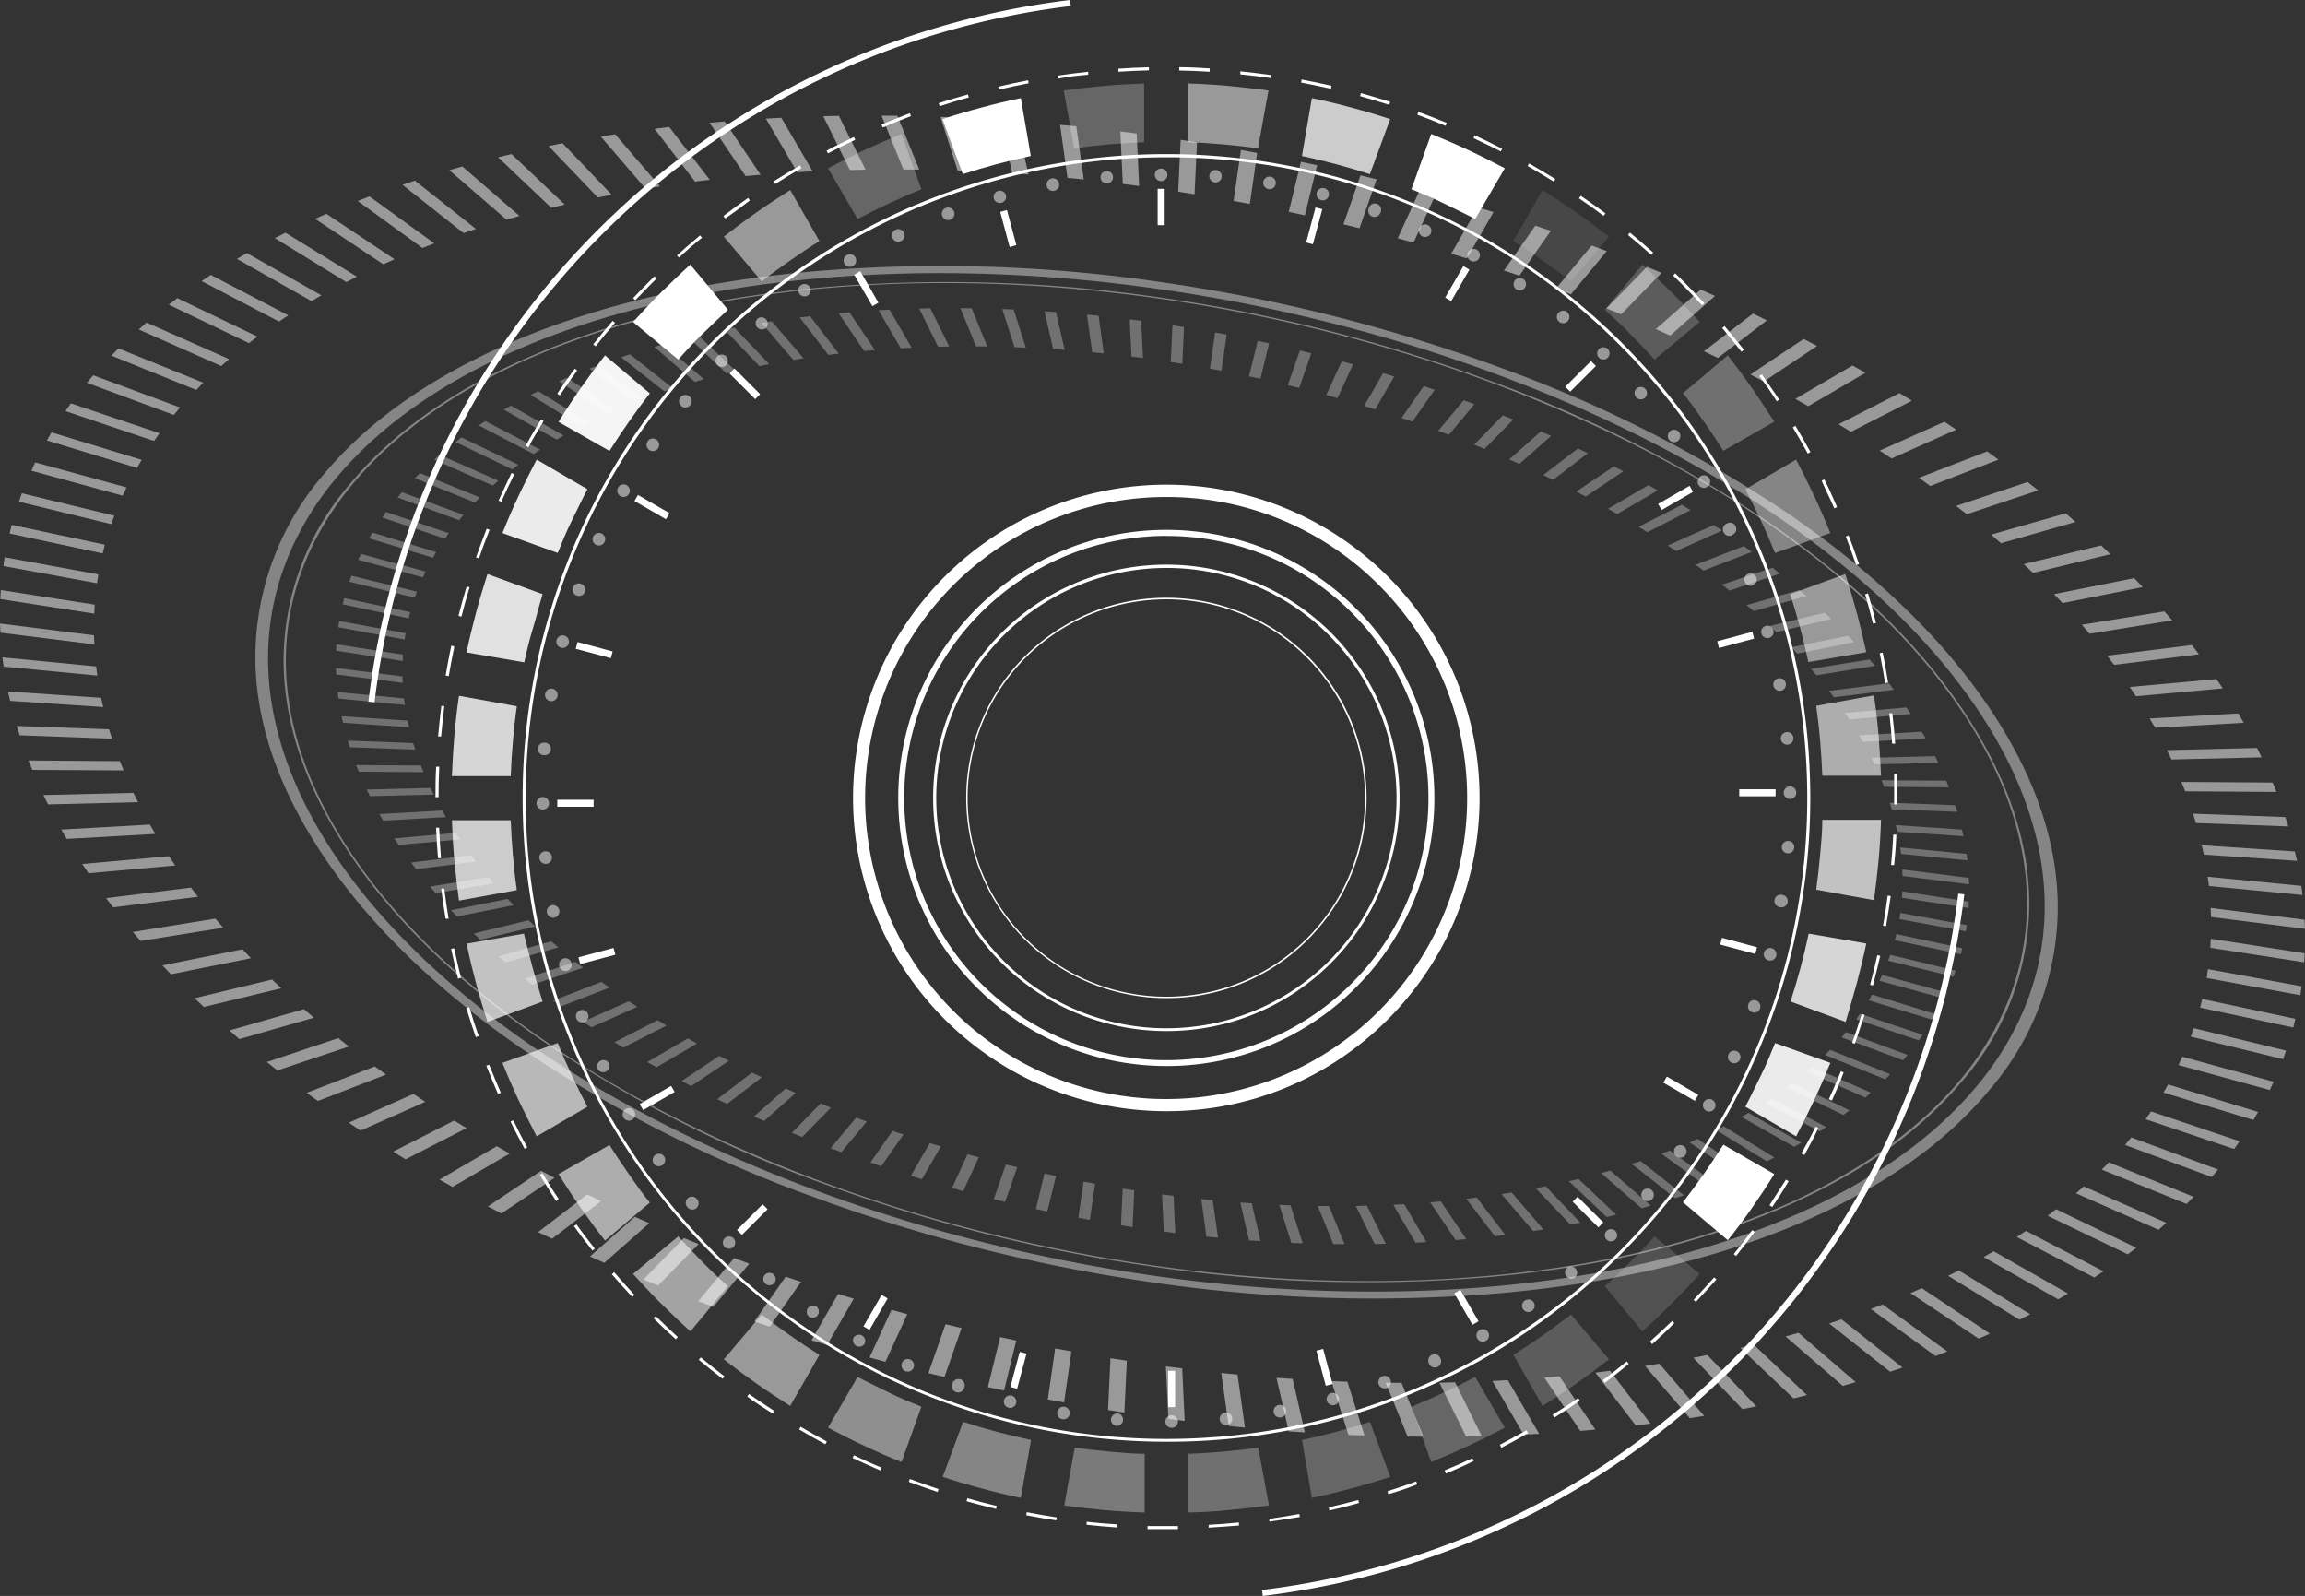 <svg xmlns="http://www.w3.org/2000/svg" viewBox="0 0 263.8 182.65"><rect x="0" y="0" width="263.8" height="182.65" fill="#333333" stroke="none"/><defs><style>.cls-1{isolation:isolate;}.cls-2,.cls-22{fill:#fff;}.cls-3{opacity:0.95;}.cls-4{opacity:0.9;}.cls-5{opacity:0.85;}.cls-22,.cls-6{opacity:0.8;}.cls-7{opacity:0.75;}.cls-8{opacity:0.7;}.cls-9{opacity:0.65;}.cls-10{opacity:0.6;}.cls-11{opacity:0.55;}.cls-12{opacity:0.5;}.cls-13{opacity:0.45;}.cls-14{opacity:0.4;}.cls-15{opacity:0.35;}.cls-16{opacity:0.3;}.cls-17{opacity:0.25;}.cls-18{opacity:0.2;}.cls-19{opacity:0.15;}.cls-20{opacity:0.1;}.cls-21{mix-blend-mode:screen;}</style></defs><title>资源 1</title><g class="cls-1"><g id="图层_2" data-name="图层 2"><g id="图层_1-2" data-name="图层 1"><path class="cls-2" d="M133.49,175q-1.08,0-2.16,0v-.35c1.16,0,2.32,0,3.48,0V175Zm4.83-.14,0-.35c1.15-.06,2.32-.15,3.47-.27l0,.35C140.65,174.67,139.47,174.77,138.32,174.83Zm-10.48-.05c-1.16-.08-2.33-.18-3.48-.31l0-.34c1.16.12,2.32.23,3.47.3Zm17.43-.64,0-.34c1.13-.17,2.29-.35,3.43-.56l.06.34C147.58,173.79,146.42,174,145.27,174.14ZM120.89,174c-1.15-.17-2.31-.37-3.44-.59l.06-.35c1.13.22,2.29.42,3.43.6Zm31.26-1.15-.08-.34c1.12-.25,2.26-.54,3.38-.84l.09.34C154.42,172.33,153.28,172.62,152.15,172.87ZM114,172.69c-1.13-.27-2.26-.57-3.38-.88l.09-.34c1.12.32,2.25.61,3.37.88ZM158.89,171l-.1-.33c1.1-.35,2.21-.73,3.29-1.13l.12.33C161.11,170.31,160,170.69,158.89,171Zm-51.58-.25c-1.11-.37-2.21-.76-3.3-1.16l.12-.33c1.08.41,2.19.79,3.28,1.16Zm58.15-2.15-.13-.32c1.07-.44,2.14-.91,3.19-1.4l.14.32C167.62,167.73,166.54,168.2,165.46,168.64Zm-64.7-.31c-1.06-.45-2.13-.94-3.18-1.43l.15-.32c1,.5,2.11,1,3.17,1.43Zm71.05-2.63-.16-.31c1-.53,2-1.08,3.06-1.66l.17.31C173.87,164.61,172.84,165.17,171.81,165.7Zm-77.36-.37c-1-.54-2-1.11-3-1.7l.18-.3c1,.59,2,1.15,3,1.69Zm83.43-3.09-.18-.29c1-.62,2-1.26,2.91-1.92l.19.29C179.85,161,178.87,161.62,177.88,162.24Zm-89.46-.43c-1-.62-2-1.28-2.9-1.94l.2-.29c1,.67,1.92,1.32,2.89,1.94Zm95.22-3.53-.2-.28c.92-.69,1.84-1.41,2.74-2.15l.22.27C185.5,156.86,184.57,157.58,183.64,158.28ZM82.7,157.8c-.92-.7-1.83-1.44-2.73-2.18l.23-.27c.89.74,1.8,1.47,2.71,2.17Zm106.36-4-.23-.26c.86-.77,1.72-1.57,2.55-2.37l.24.25C190.79,152.28,189.92,153.08,189.06,153.85Zm-111.72-.53c-.86-.77-1.71-1.58-2.54-2.4l.24-.25c.83.82,1.68,1.62,2.53,2.4ZM194.08,149l-.25-.24c.79-.83,1.58-1.7,2.35-2.57l.26.23C195.67,147.28,194.88,148.15,194.08,149Zm-121.72-.57c-.79-.85-1.58-1.72-2.34-2.6l.27-.23c.75.88,1.53,1.75,2.32,2.59Zm126.33-4.68-.27-.22c.72-.9,1.44-1.83,2.12-2.75l.28.2C200.13,141.9,199.42,142.83,198.69,143.74ZM67.8,143.12c-.72-.91-1.43-1.85-2.11-2.79l.28-.2c.68.94,1.39,1.87,2.1,2.77Zm135-5-.29-.19c.65-1,1.28-2,1.89-2.93l.3.19C204.13,136.17,203.49,137.16,202.84,138.12Zm-139.15-.66c-.64-1-1.27-2-1.87-3l.3-.18c.6,1,1.22,2,1.86,2.94Zm142.82-5.28-.31-.17c.57-1,1.12-2,1.64-3.08l.31.16C207.63,130.13,207.07,131.16,206.51,132.18Zm-146.43-.71c-.56-1-1.1-2.06-1.61-3.1l.31-.16c.51,1,1,2.08,1.61,3.09Zm149.58-5.53-.32-.14c.48-1,.94-2.13,1.38-3.2l.32.13C210.6,123.81,210.14,124.89,209.66,125.94ZM57,125.2c-.46-1.06-.92-2.14-1.34-3.23l.32-.12c.43,1.07.88,2.15,1.34,3.21Zm155.3-5.74-.33-.11c.39-1.09.76-2.2,1.1-3.3l.33.1C213,117.25,212.67,118.37,212.28,119.46Zm-157.85-.77c-.38-1.09-.74-2.21-1.08-3.33l.34-.1c.33,1.11.69,2.23,1.07,3.32Zm159.92-5.9-.34-.09c.3-1.11.57-2.25.82-3.38l.34.07C214.92,110.53,214.64,111.67,214.35,112.79ZM52.42,112c-.28-1.13-.55-2.28-.79-3.41l.35-.07c.23,1.13.5,2.27.78,3.39Zm163.43-6-.34-.06c.2-1.13.38-2.29.53-3.44l.35.05C216.23,103.66,216.05,104.83,215.85,106ZM51,105.15c-.19-1.14-.36-2.3-.51-3.46l.35,0c.14,1.15.31,2.31.5,3.45ZM216.78,99l-.35,0c.11-1.15.19-2.32.25-3.48l.35,0C217,96.71,216.89,97.88,216.78,99ZM50.13,98.22c-.1-1.16-.17-2.33-.22-3.49l.35,0c.05,1.16.12,2.33.21,3.48Zm167-6.16h-.35c0-.24,0-.48,0-.72,0-.92,0-1.85,0-2.76h.35c0,.91,0,1.84,0,2.77C217.14,91.57,217.13,91.81,217.13,92.06ZM50.19,91.23h-.35c0-1.15,0-2.33.08-3.49h.35C50.22,88.91,50.19,90.08,50.19,91.23ZM216.55,85.1c-.08-1.16-.19-2.32-.33-3.47l.35,0c.13,1.15.25,2.32.33,3.48ZM50.49,84.28l-.35,0c.1-1.15.22-2.32.37-3.48l.34,0C50.71,82,50.59,83.13,50.49,84.28Zm165.26-6.1c-.18-1.14-.39-2.29-.62-3.42l.34-.07c.23,1.13.44,2.29.62,3.44ZM51.36,77.37,51,77.32c.19-1.15.41-2.3.65-3.44L52,74C51.77,75.09,51.55,76.24,51.36,77.37Zm163-6c-.28-1.12-.58-2.26-.9-3.36l.33-.1c.33,1.11.63,2.25.91,3.38ZM52.81,70.57l-.34-.09c.29-1.13.6-2.26.94-3.37l.33.1C53.41,68.32,53.09,69.44,52.81,70.57Zm159.62-5.9c-.37-1.09-.77-2.19-1.18-3.27l.32-.13c.42,1.09.82,2.19,1.19,3.29ZM54.81,63.9l-.33-.11c.39-1.1.8-2.2,1.22-3.28l.33.13C55.6,61.72,55.19,62.81,54.81,63.9Zm155.12-5.72c-.46-1.07-1-2.13-1.45-3.17l.31-.15c.51,1,1,2.11,1.46,3.18ZM57.37,57.43l-.31-.14c.47-1.06,1-2.13,1.48-3.16l.32.15C58.34,55.32,57.84,56.37,57.37,57.43ZM206.9,51.91c-.55-1-1.13-2-1.72-3l.3-.18c.59,1,1.17,2,1.72,3ZM60.47,51.2,60.16,51c.56-1,1.15-2,1.75-3l.3.18C61.61,49.18,61,50.19,60.47,51.2Zm142.87-5.28c-.62-1-1.28-1.93-2-2.88l.29-.2c.67.95,1.33,1.92,2,2.89ZM64.07,45.25l-.29-.19c.64-1,1.32-1.93,2-2.87l.28.21C65.38,43.33,64.71,44.29,64.07,45.25Zm135.23-5c-.71-.91-1.45-1.82-2.2-2.71l.27-.22c.75.88,1.49,1.8,2.21,2.71ZM68.17,39.63l-.28-.22c.72-.91,1.47-1.81,2.23-2.69l.26.23C69.63,37.82,68.88,38.72,68.17,39.63ZM194.8,34.94c-.78-.85-1.59-1.7-2.41-2.52l-.91-.89.24-.25.92.9c.82.82,1.63,1.67,2.42,2.52ZM72.71,34.36l-.25-.24c.61-.65,1.24-1.3,1.88-1.94l.56-.56.25.25-.56.55C74,33.06,73.32,33.71,72.71,34.36Zm5-4.87-.23-.26c.86-.78,1.75-1.55,2.64-2.29l.22.27C79.42,27.94,78.54,28.71,77.68,29.49Zm111.25-.33c-.86-.78-1.75-1.54-2.64-2.27l.22-.27c.89.74,1.79,1.5,2.66,2.28ZM83,25l-.21-.28c.93-.71,1.88-1.4,2.83-2.07l.2.29C84.9,23.64,84,24.33,83,25Zm100.53-.3c-.93-.7-1.88-1.38-2.82-2l.19-.29c1,.66,1.91,1.34,2.84,2ZM88.74,21.05l-.19-.3c1-.62,2-1.24,3-1.82l.18.31C90.72,19.81,89.72,20.42,88.74,21.05Zm89.09-.26c-1-.62-2-1.22-3-1.79l.17-.3c1,.57,2,1.18,3,1.79ZM94.76,17.55l-.16-.31c1-.54,2.09-1.06,3.13-1.56l.15.32C96.84,16.49,95.79,17,94.76,17.55Zm77-.22c-1-.53-2.08-1-3.13-1.53l.15-.32c1.05.49,2.1,1,3.14,1.54Zm-70.74-2.75-.14-.33c1.07-.45,2.17-.88,3.25-1.29l.13.33C103.21,13.69,102.12,14.13,101.06,14.58Zm64.43-.18c-1.07-.45-2.16-.87-3.24-1.27l.12-.33c1.08.4,2.18.83,3.25,1.27Zm-57.91-2.26-.11-.33c1.11-.36,2.24-.7,3.35-1l.09.34C109.8,11.44,108.68,11.78,107.58,12.14ZM159,12c-1.1-.35-2.23-.69-3.34-1l.09-.34c1.12.31,2.25.64,3.35,1Zm-44.68-1.74-.08-.34c1.13-.27,2.28-.51,3.42-.73l.07.34C116.55,9.75,115.41,10,114.28,10.26Zm38-.1c-1.13-.26-2.28-.5-3.41-.71l.06-.35c1.14.22,2.29.45,3.42.72ZM121.12,9l-.05-.35c1.15-.17,2.32-.32,3.47-.44l0,.34C123.43,8.63,122.27,8.77,121.12,9Zm24.28-.07c-1.14-.17-2.3-.31-3.45-.42l0-.35c1.16.12,2.32.26,3.47.42ZM128,8.21l0-.35c1.16-.08,2.33-.13,3.49-.16v.35C130.37,8.08,129.19,8.13,128,8.21Zm10.44,0c-1.15-.07-2.32-.12-3.48-.14V7.69c1.16,0,2.34.07,3.49.14Z"/><path class="cls-2" d="M133.49,165A73.69,73.69,0,0,1,81.38,39.22,73.69,73.69,0,1,1,185.6,143.43,73.21,73.21,0,0,1,133.49,165Zm0-147a73.35,73.35,0,0,0-51.86,125.2A73.34,73.34,0,1,0,185.35,39.47,72.83,72.83,0,0,0,133.49,18Z"/><path class="cls-2" d="M75.64,33.48c-1.1,1.1-2.16,2.23-3.19,3.37l5.17,4.3c.89-1,1.82-2,2.77-2.92s1.93-1.88,2.92-2.78L79,30.28C77.87,31.31,76.75,32.38,75.64,33.48Z"/><g class="cls-3"><path class="cls-2" d="M66.48,44.4q-1.35,1.92-2.56,3.88l5.83,3.33c.71-1.13,1.46-2.25,2.23-3.35s1.57-2.19,2.39-3.24l-5.13-4.35C68.29,41.88,67.37,43.13,66.48,44.4Z"/></g><g class="cls-4"><path class="cls-2" d="M59.35,56.75c-.66,1.41-1.28,2.84-1.85,4.26l6.33,2.27c.5-1.23,1-2.47,1.61-3.69s1.16-2.42,1.79-3.6L61.42,52.6Q60.34,54.64,59.35,56.75Z"/></g><g class="cls-5"><path class="cls-2" d="M54.47,70.15c-.4,1.51-.76,3-1.08,4.52L60,75.8c.28-1.3.6-2.61,1-3.91S61.69,69.3,62.1,68L55.79,65.7C55.32,67.16,54.87,68.65,54.47,70.15Z"/></g><g class="cls-6"><path class="cls-2" d="M52,84.19c-.13,1.56-.22,3.1-.28,4.64l6.73,0c.05-1.33.13-2.67.25-4s.26-2.68.45-4l-6.62-1.2C52.31,81.1,52.13,82.64,52,84.19Z"/></g><g class="cls-7"><path class="cls-2" d="M52,98.45c.14,1.56.32,3.09.53,4.62l6.62-1.2c-.19-1.32-.34-2.66-.45-4s-.2-2.69-.25-4l-6.73,0C51.77,95.36,51.86,96.9,52,98.45Z"/></g><g class="cls-8"><path class="cls-2" d="M54.47,112.5c.4,1.5.85,3,1.32,4.45l6.31-2.33c-.41-1.27-.79-2.56-1.14-3.86s-.67-2.61-1-3.91L53.39,108C53.71,109.49,54.07,111,54.47,112.5Z"/></g><g class="cls-9"><path class="cls-2" d="M59.35,125.9q1,2.11,2.07,4.15l5.81-3.39c-.63-1.18-1.22-2.38-1.79-3.6s-1.11-2.46-1.61-3.69l-6.33,2.27C58.07,123.06,58.69,124.49,59.35,125.9Z"/></g><g class="cls-10"><path class="cls-2" d="M66.48,138.25c.89,1.27,1.81,2.52,2.76,3.73l5.13-4.35c-.82-1-1.62-2.13-2.39-3.24s-1.52-2.22-2.23-3.35l-5.83,3.33Q65.14,136.34,66.48,138.25Z"/></g><g class="cls-11"><path class="cls-2" d="M75.64,149.17c1.11,1.1,2.23,2.17,3.38,3.2l4.29-5.17c-1-.9-2-1.82-2.92-2.78s-1.88-1.93-2.77-2.92l-5.17,4.3C73.48,146.94,74.54,148.07,75.64,149.17Z"/></g><g class="cls-12"><path class="cls-2" d="M86.57,158.34c1.27.89,2.57,1.74,3.87,2.56l3.34-5.84c-1.14-.71-2.25-1.45-3.36-2.23s-2.19-1.57-3.24-2.39l-4.34,5.13Q84.66,157,86.57,158.34Z"/></g><g class="cls-13"><path class="cls-2" d="M98.92,165.47q2.11,1,4.26,1.85l2.27-6.33c-1.24-.5-2.47-1-3.69-1.61s-2.43-1.17-3.61-1.79l-3.39,5.8C96.12,164.11,97.5,164.81,98.92,165.47Z"/></g><g class="cls-14"><path class="cls-2" d="M112.32,170.34c1.5.41,3,.77,4.51,1.08L118,164.8c-1.31-.28-2.61-.59-3.92-.94s-2.59-.73-3.86-1.14l-2.33,6.3C109.33,169.5,110.81,169.94,112.32,170.34Z"/></g><g class="cls-15"><path class="cls-2" d="M126.36,172.82c1.55.14,3.1.23,4.64.28l0-6.72c-1.33,0-2.67-.13-4-.25s-2.67-.27-4-.45l-1.2,6.61C123.27,172.51,124.81,172.68,126.36,172.82Z"/></g><g class="cls-16"><path class="cls-2" d="M140.62,172.82c1.55-.14,3.09-.31,4.61-.53L144,165.68c-1.33.18-2.66.33-4,.45s-2.68.2-4,.25l0,6.72C137.52,173.05,139.07,173,140.62,172.82Z"/></g><g class="cls-17"><path class="cls-2" d="M154.66,170.34c1.51-.4,3-.84,4.45-1.32l-2.32-6.3q-1.9.61-3.87,1.14c-1.3.35-2.61.66-3.91.94l1.13,6.62C151.65,171.11,153.16,170.75,154.66,170.34Z"/></g><g class="cls-17"><path class="cls-2" d="M168.06,165.47c1.41-.66,2.8-1.36,4.16-2.08l-3.39-5.8c-1.18.62-2.38,1.22-3.61,1.79s-2.45,1.11-3.69,1.61l2.27,6.33Q165.95,166.45,168.06,165.47Z"/></g><g class="cls-18"><path class="cls-2" d="M180.41,158.34q1.92-1.35,3.73-2.77l-4.34-5.13c-1.06.82-2.14,1.62-3.24,2.39s-2.23,1.52-3.36,2.23l3.34,5.84C177.84,160.08,179.14,159.23,180.41,158.34Z"/></g><g class="cls-19"><path class="cls-2" d="M191.33,149.17c1.11-1.1,2.17-2.23,3.2-3.37l-5.17-4.3c-.9,1-1.82,2-2.77,2.92s-1.93,1.88-2.92,2.78l4.29,5.17Q189.69,150.82,191.33,149.17Z"/></g><path class="cls-2" d="M200.5,138.25c.89-1.28,1.75-2.57,2.56-3.88L197.23,131c-.72,1.13-1.46,2.25-2.23,3.35s-1.57,2.19-2.39,3.24l5.13,4.35C198.68,140.77,199.61,139.52,200.5,138.25Z"/><g class="cls-4"><path class="cls-2" d="M207.63,125.9c.66-1.41,1.27-2.84,1.85-4.26l-6.33-2.27c-.5,1.23-1,2.47-1.61,3.69s-1.17,2.42-1.79,3.6l5.81,3.39Q206.64,128,207.63,125.9Z"/></g><g class="cls-6"><path class="cls-2" d="M212.51,112.5c.4-1.51.76-3,1.08-4.52L207,106.85c-.28,1.3-.59,2.61-.94,3.91s-.73,2.59-1.14,3.86l6.31,2.33C211.66,115.49,212.1,114,212.51,112.5Z"/></g><g class="cls-8"><path class="cls-2" d="M215,98.45c.14-1.55.23-3.09.28-4.63l-6.72,0c0,1.33-.13,2.67-.25,4s-.27,2.68-.45,4l6.61,1.2C214.67,101.54,214.85,100,215,98.45Z"/></g><g class="cls-10"><path class="cls-2" d="M215,84.19c-.13-1.55-.31-3.08-.53-4.61l-6.61,1.2c.18,1.32.34,2.66.45,4s.2,2.69.25,4l6.72,0C215.21,87.29,215.12,85.75,215,84.19Z"/></g><g class="cls-12"><path class="cls-2" d="M212.51,70.15c-.41-1.5-.85-3-1.32-4.45L204.88,68c.41,1.27.79,2.56,1.14,3.86s.66,2.61.94,3.91l6.63-1.13C213.27,73.16,212.91,71.66,212.51,70.15Z"/></g><g class="cls-14"><path class="cls-2" d="M207.63,56.75q-1-2.11-2.07-4.15L199.75,56c.62,1.18,1.22,2.38,1.79,3.6s1.11,2.46,1.61,3.69L209.48,61C208.9,59.59,208.29,58.16,207.63,56.75Z"/></g><g class="cls-16"><path class="cls-2" d="M200.5,44.4c-.89-1.27-1.82-2.52-2.76-3.73L192.61,45c.82,1,1.61,2.13,2.39,3.24s1.51,2.22,2.23,3.35l5.83-3.33C202.25,47,201.39,45.68,200.5,44.4Z"/></g><g class="cls-18"><path class="cls-2" d="M191.33,33.48q-1.65-1.65-3.37-3.2l-4.29,5.17c1,.9,2,1.82,2.92,2.78s1.87,1.93,2.77,2.92l5.17-4.3C193.5,35.71,192.44,34.58,191.33,33.48Z"/></g><g class="cls-20"><path class="cls-2" d="M180.41,24.31c-1.27-.89-2.57-1.74-3.87-2.56l-3.34,5.84c1.13.71,2.25,1.45,3.36,2.23s2.18,1.57,3.24,2.39l4.34-5.13Q182.33,25.66,180.41,24.31Z"/></g><path class="cls-2" d="M168.06,17.18c-1.41-.66-2.83-1.27-4.26-1.85l-2.27,6.33c1.24.5,2.47,1,3.69,1.61s2.43,1.17,3.61,1.79l3.39-5.8C170.86,18.54,169.47,17.84,168.06,17.18Z"/><g class="cls-7"><path class="cls-2" d="M154.66,12.31c-1.5-.41-3-.77-4.52-1.08L149,17.85c1.3.28,2.61.59,3.91.94s2.6.73,3.87,1.14l2.32-6.3C157.65,13.15,156.17,12.71,154.66,12.31Z"/></g><g class="cls-12"><path class="cls-2" d="M140.62,9.83c-1.55-.14-3.1-.23-4.64-.28l0,6.72c1.34.05,2.68.13,4,.25s2.68.27,4,.45l1.19-6.61C143.71,10.14,142.17,10,140.62,9.83Z"/></g><g class="cls-17"><path class="cls-2" d="M126.36,9.83c-1.55.14-3.09.31-4.62.53l1.2,6.61c1.33-.18,2.66-.33,4-.45s2.69-.2,4-.25l0-6.72C129.46,9.6,127.91,9.69,126.36,9.83Z"/></g><path class="cls-2" d="M112.32,12.31c-1.51.4-3,.84-4.46,1.32l2.33,6.3c1.27-.41,2.56-.79,3.86-1.14s2.61-.66,3.92-.94l-1.14-6.62C115.33,11.54,113.82,11.9,112.32,12.31Z"/><g class="cls-17"><path class="cls-2" d="M98.92,17.18c-1.42.66-2.8,1.36-4.16,2.08l3.39,5.8c1.18-.62,2.38-1.22,3.61-1.79s2.45-1.11,3.69-1.61l-2.27-6.33C101.75,15.91,100.33,16.52,98.92,17.18Z"/></g><g class="cls-12"><path class="cls-2" d="M86.57,24.31q-1.92,1.35-3.73,2.77l4.34,5.13c1-.82,2.13-1.62,3.24-2.39s2.22-1.52,3.36-2.23l-3.34-5.84C89.14,22.57,87.84,23.42,86.57,24.31Z"/></g><path class="cls-2" d="M144.52,182.65l-.09-.69a91.32,91.32,0,0,0,79.69-79.69l.69.08a92,92,0,0,1-80.29,80.3ZM42.86,80.38l-.7-.08A92,92,0,0,1,122.46,0l.09.69A91.32,91.32,0,0,0,42.86,80.38Z"/><rect class="cls-2" x="84.84" y="41.85" width="0.8" height="4.16" transform="translate(-6.1 73.12) rotate(-44.99)"/><rect class="cls-2" x="74.21" y="55.95" width="0.8" height="4.16" transform="translate(-12.95 93.62) rotate(-59.99)"/><rect class="cls-2" x="67.6" y="72.32" width="0.8" height="4.16" transform="translate(-21.46 120.83) rotate(-75)"/><rect class="cls-2" x="65.45" y="89.85" width="0.8" height="4.16" transform="translate(-26.07 157.78) rotate(-90)"/><rect class="cls-2" x="67.91" y="107.33" width="0.8" height="4.16" transform="translate(-19.69 203.71) rotate(-105)"/><rect class="cls-2" x="74.81" y="123.59" width="0.8" height="4.16" transform="translate(3.98 253.63) rotate(-120)"/><rect class="cls-2" x="85.69" y="137.5" width="0.8" height="4.16" transform="translate(48.27 299.15) rotate(-135)"/><rect class="cls-2" x="99.79" y="148.12" width="0.8" height="4.16" transform="translate(111.87 330.37) rotate(-150)"/><rect class="cls-2" x="116.16" y="154.73" width="0.8" height="4.16" transform="translate(188.56 338.46) rotate(-165)"/><rect class="cls-2" x="133.69" y="156.88" width="0.8" height="4.16" transform="translate(268.18 317.92) rotate(180)"/><rect class="cls-2" x="151.18" y="154.42" width="0.8" height="4.16" transform="translate(338.5 268.42) rotate(165)"/><rect class="cls-2" x="167.43" y="147.52" width="0.8" height="4.16" transform="translate(387.98 195.22) rotate(149.99)"/><rect class="cls-2" x="181.34" y="136.65" width="0.8" height="4.16" transform="translate(408.34 108.26) rotate(134.99)"/><rect class="cls-2" x="191.96" y="122.54" width="0.8" height="4.16" transform="translate(396.47 20.32) rotate(120)"/><rect class="cls-2" x="198.58" y="106.17" width="0.8" height="4.16" transform="translate(355.04 -55.93) rotate(105)"/><rect class="cls-2" x="200.73" y="88.64" width="0.8" height="4.16" transform="translate(291.85 -110.4) rotate(90)"/><rect class="cls-2" x="198.26" y="71.16" width="0.8" height="4.16" transform="translate(217.97 -137.61) rotate(75)"/><rect class="cls-2" x="191.36" y="54.91" width="0.8" height="4.16" transform="translate(145.24 -137.58) rotate(60)"/><rect class="cls-2" x="180.49" y="40.99" width="0.8" height="4.16" transform="translate(83.44 -115.29) rotate(45)"/><rect class="cls-2" x="166.39" y="30.37" width="0.8" height="4.16" transform="translate(38.58 -79.06) rotate(30.01)"/><rect class="cls-2" x="150.01" y="23.76" width="0.8" height="4.16" transform="translate(11.8 -38.02) rotate(14.99)"/><rect class="cls-2" x="132.49" y="21.61" width="0.8" height="4.16"/><rect class="cls-2" x="115" y="24.07" width="0.8" height="4.16" transform="translate(-2.84 30.76) rotate(-15)"/><rect class="cls-2" x="98.75" y="30.97" width="0.8" height="4.16" transform="translate(-3.24 54.01) rotate(-30.01)"/><g class="cls-12"><path class="cls-2" d="M83.1,40.78a.71.71,0,1,1-1,0A.71.71,0,0,1,83.1,40.78Z"/><path class="cls-2" d="M78.89,45.36a.72.72,0,1,1-1,.09A.72.72,0,0,1,78.89,45.36Z"/><path class="cls-2" d="M75.09,50.29a.72.72,0,1,1-.82,1.18.72.72,0,0,1,.82-1.18Z"/><path class="cls-2" d="M71.74,55.54a.72.72,0,1,1-1,.26A.72.72,0,0,1,71.74,55.54Z"/><path class="cls-2" d="M68.85,61.06a.71.71,0,0,1,.35.95.72.72,0,1,1-.35-.95Z"/><path class="cls-2" d="M66.46,66.81A.71.71,0,1,1,66,68.15a.71.71,0,1,1,.49-1.34Z"/><path class="cls-2" d="M64.58,72.74a.72.72,0,1,1-.88.51A.72.72,0,0,1,64.58,72.74Z"/><path class="cls-2" d="M63.22,78.82a.72.72,0,1,1-.83.58A.71.71,0,0,1,63.22,78.82Z"/><path class="cls-2" d="M62.4,85a.71.71,0,0,1,.65.78.72.72,0,0,1-.77.65A.72.72,0,1,1,62.4,85Z"/><circle class="cls-2" cx="62.12" cy="91.93" r="0.72"/><path class="cls-2" d="M62.38,97.43a.72.72,0,1,1-.65.78A.71.71,0,0,1,62.38,97.43Z"/><path class="cls-2" d="M63.18,103.6a.73.73,0,0,1,.83.59.72.72,0,1,1-.83-.59Z"/><path class="cls-2" d="M64.52,109.69a.71.71,0,0,1,.88.5.72.72,0,1,1-1.39.37A.71.71,0,0,1,64.52,109.69Z"/><path class="cls-2" d="M66.38,115.63a.7.7,0,0,1,.92.43.71.71,0,0,1-1.34.49A.71.71,0,0,1,66.38,115.63Z"/><path class="cls-2" d="M68.76,121.38a.72.72,0,0,1,.95.35.72.72,0,0,1-1.3.61A.72.72,0,0,1,68.76,121.38Z"/><path class="cls-2" d="M71.62,126.91a.72.72,0,1,1-.26,1A.72.72,0,0,1,71.62,126.91Z"/><path class="cls-2" d="M75,132.17a.72.72,0,0,1,1,.17.71.71,0,0,1-.18,1,.72.72,0,0,1-1-.17A.73.73,0,0,1,75,132.17Z"/><path class="cls-2" d="M78.74,137.11a.72.72,0,0,1,1,.09.72.72,0,1,1-1.1.92A.72.72,0,0,1,78.74,137.11Z"/><path class="cls-2" d="M82.94,141.71a.72.72,0,0,1,1,0,.71.71,0,0,1,0,1,.72.72,0,0,1-1,0A.71.71,0,0,1,82.94,141.71Z"/><path class="cls-2" d="M87.52,145.92a.71.71,0,0,1,1-.08.71.71,0,0,1,.09,1,.71.71,0,0,1-1,.08A.72.72,0,0,1,87.52,145.92Z"/><path class="cls-2" d="M92.46,149.72a.72.72,0,0,1,1-.17.72.72,0,0,1-.83,1.17A.72.72,0,0,1,92.46,149.72Z"/><path class="cls-2" d="M97.7,153.08a.72.72,0,0,1,1.25.71.72.72,0,0,1-1.25-.71Z"/><path class="cls-2" d="M103.22,156a.72.72,0,1,1,1.3.61.72.72,0,0,1-1.3-.61Z"/><path class="cls-2" d="M109,158.35a.72.72,0,1,1,1.35.49.72.72,0,1,1-1.35-.49Z"/><path class="cls-2" d="M114.91,160.23a.71.71,0,0,1,1.38.37.71.71,0,1,1-1.38-.37Z"/><path class="cls-2" d="M121,161.59a.72.72,0,1,1,.58.83A.71.71,0,0,1,121,161.59Z"/><path class="cls-2" d="M127.15,162.41a.73.73,0,0,1,.78-.65.72.72,0,0,1-.12,1.43A.72.72,0,0,1,127.15,162.41Z"/><path class="cls-2" d="M133.37,162.7a.72.72,0,1,1,.72.71A.72.72,0,0,1,133.37,162.7Z"/><path class="cls-2" d="M139.59,162.43a.72.72,0,0,1,.66-.77.7.7,0,0,1,.77.65.72.72,0,0,1-.65.78A.73.73,0,0,1,139.59,162.43Z"/><path class="cls-2" d="M145.77,161.63a.72.72,0,1,1,.83.58A.71.71,0,0,1,145.77,161.63Z"/><path class="cls-2" d="M151.85,160.29a.71.71,0,1,1,.88.51A.72.72,0,0,1,151.85,160.29Z"/><path class="cls-2" d="M157.79,158.43a.72.72,0,1,1,.92.43A.73.73,0,0,1,157.79,158.43Z"/><path class="cls-2" d="M163.55,156.06a.72.72,0,1,1,1.3-.61.72.72,0,0,1-.35,1A.71.71,0,0,1,163.55,156.06Z"/><path class="cls-2" d="M169.07,153.19a.72.72,0,1,1,1,.26A.72.72,0,0,1,169.07,153.19Z"/><path class="cls-2" d="M174.33,149.85a.7.7,0,0,1,.18-1,.72.72,0,0,1,1,.17.73.73,0,0,1-.18,1A.71.71,0,0,1,174.33,149.85Z"/><path class="cls-2" d="M179.28,146.07a.71.71,0,0,1,.09-1,.72.72,0,0,1,.92,1.1A.71.71,0,0,1,179.28,146.07Z"/><path class="cls-2" d="M183.87,141.87a.71.71,0,0,1,0-1,.72.72,0,0,1,1,0,.71.71,0,0,1,0,1A.72.72,0,0,1,183.87,141.87Z"/><path class="cls-2" d="M188.09,137.29a.72.72,0,0,1-.09-1,.72.72,0,1,1,.09,1Z"/><path class="cls-2" d="M191.89,132.36a.72.72,0,1,1,1-.18A.71.71,0,0,1,191.89,132.36Z"/><path class="cls-2" d="M195.24,127.11a.72.72,0,1,1,1-.26A.72.72,0,0,1,195.24,127.11Z"/><path class="cls-2" d="M198.12,121.59a.72.72,0,0,1,.61-1.3.72.72,0,1,1-.61,1.3Z"/><path class="cls-2" d="M200.52,115.84a.71.71,0,1,1,.91-.43A.7.7,0,0,1,200.52,115.84Z"/><path class="cls-2" d="M202.4,109.91a.72.72,0,1,1,.88-.51A.72.72,0,0,1,202.4,109.91Z"/><path class="cls-2" d="M203.76,103.83a.72.72,0,1,1,.24-1.41.73.73,0,0,1,.59.83A.71.71,0,0,1,203.76,103.83Z"/><path class="cls-2" d="M204.58,97.66a.71.71,0,0,1-.65-.78.71.71,0,1,1,.65.78Z"/><path class="cls-2" d="M204.86,91.44a.72.72,0,1,1,.72-.72A.72.72,0,0,1,204.86,91.44Z"/><path class="cls-2" d="M204.6,85.22a.72.72,0,1,1,.65-.78A.72.72,0,0,1,204.6,85.22Z"/><path class="cls-2" d="M203.8,79.05a.74.74,0,0,1-.84-.59.73.73,0,0,1,.59-.83.71.71,0,0,1,.83.58A.72.72,0,0,1,203.8,79.05Z"/><path class="cls-2" d="M202.46,73a.71.71,0,1,1,.5-.87A.7.7,0,0,1,202.46,73Z"/><path class="cls-2" d="M200.59,67a.71.71,0,0,1-.49-1.34.71.71,0,1,1,.49,1.34Z"/><path class="cls-2" d="M198.22,61.27a.72.72,0,0,1-.95-.35.71.71,0,0,1,.35-1,.72.72,0,1,1,.6,1.3Z"/><path class="cls-2" d="M195.36,55.74a.72.72,0,1,1,.26-1A.71.71,0,0,1,195.36,55.74Z"/><path class="cls-2" d="M192,50.48a.71.71,0,1,1-.82-1.17.71.71,0,0,1,1,.17A.72.72,0,0,1,192,50.48Z"/><path class="cls-2" d="M188.24,45.54a.72.72,0,0,1-1-.09.71.71,0,0,1,.08-1,.71.71,0,0,1,1,.09A.71.71,0,0,1,188.24,45.54Z"/><path class="cls-2" d="M184,40.94a.72.72,0,0,1-1,0,.71.71,0,0,1,0-1,.72.72,0,0,1,1,0A.71.71,0,0,1,184,40.94Z"/><path class="cls-2" d="M179.45,36.73a.72.72,0,1,1-.08-1A.71.71,0,0,1,179.45,36.73Z"/><path class="cls-2" d="M174.52,32.93a.72.72,0,0,1-1,.17.71.71,0,1,1,1-.17Z"/><path class="cls-2" d="M169.27,29.57a.71.71,0,1,1-1.24-.71.72.72,0,0,1,1-.27A.71.71,0,0,1,169.27,29.57Z"/><path class="cls-2" d="M163.76,26.69a.73.73,0,0,1-1,.35.72.72,0,1,1,1-.35Z"/><path class="cls-2" d="M158,24.3a.72.72,0,1,1-1.35-.49.72.72,0,1,1,1.35.49Z"/><path class="cls-2" d="M152.07,22.42a.71.71,0,1,1-.5-.88A.71.71,0,0,1,152.07,22.42Z"/><path class="cls-2" d="M146,21.06a.71.71,0,0,1-.83.58.73.73,0,0,1-.59-.83.72.72,0,0,1,1.42.25Z"/><path class="cls-2" d="M139.82,20.24a.71.71,0,1,1-.65-.78A.71.71,0,0,1,139.82,20.24Z"/><path class="cls-2" d="M133.6,20a.72.72,0,1,1-.71-.71A.71.71,0,0,1,133.6,20Z"/><path class="cls-2" d="M127.38,20.22a.71.71,0,1,1-1.42.12.71.71,0,1,1,1.42-.12Z"/><path class="cls-2" d="M121.21,21a.72.72,0,1,1-.83-.58A.71.71,0,0,1,121.21,21Z"/><path class="cls-2" d="M115.13,22.36a.72.72,0,0,1-1.39.37.72.72,0,0,1,.51-.88A.72.72,0,0,1,115.13,22.36Z"/><path class="cls-2" d="M109.19,24.22a.72.72,0,1,1-.92-.43A.73.73,0,0,1,109.19,24.22Z"/><path class="cls-2" d="M103.43,26.59a.72.72,0,1,1-1.3.61.72.72,0,0,1,1.3-.61Z"/><path class="cls-2" d="M97.9,29.46a.72.72,0,1,1-1-.26A.72.72,0,0,1,97.9,29.46Z"/><path class="cls-2" d="M92.65,32.8a.71.71,0,0,1-.18,1,.71.71,0,1,1,.18-1Z"/><path class="cls-2" d="M87.7,36.58a.71.71,0,0,1-.09,1,.72.72,0,0,1-.92-1.1A.71.71,0,0,1,87.7,36.58Z"/></g><path class="cls-2" d="M133.49,122a30.68,30.68,0,1,1,21.7-9A30.48,30.48,0,0,1,133.49,122Zm0-60.67a30,30,0,1,0,21.2,8.78A29.79,29.79,0,0,0,133.49,61.34Z"/><path class="cls-2" d="M133.49,118a26.69,26.69,0,1,1,18.87-7.82A26.51,26.51,0,0,1,133.49,118Zm0-53a26.34,26.34,0,1,0,18.62,7.71A26.17,26.17,0,0,0,133.49,65Z"/><path class="cls-2" d="M133.49,114.23a22.91,22.91,0,1,1,16.2-6.71A22.75,22.75,0,0,1,133.49,114.23Zm0-45.64a22.74,22.74,0,1,0,16.07,6.66A22.63,22.63,0,0,0,133.49,68.59Z"/><path class="cls-2" d="M133.49,127.17a35.85,35.85,0,1,1,25.34-10.5A35.61,35.61,0,0,1,133.49,127.17Zm0-70.29A34.45,34.45,0,1,0,157.85,67,34.22,34.22,0,0,0,133.49,56.88Z"/><g class="cls-12"><g class="cls-10"><polygon class="cls-2" points="98.9 40.17 100.13 40.06 97.21 35.74 95.98 35.85 98.9 40.17"/><polygon class="cls-2" points="103.09 39.86 104.34 39.79 101.8 35.44 100.55 35.51 103.09 39.86"/><polygon class="cls-2" points="107.36 39.68 108.63 39.65 106.47 35.28 105.2 35.32 107.36 39.68"/><polygon class="cls-2" points="111.7 39.64 112.99 39.65 111.21 35.28 109.92 35.27 111.7 39.64"/><polygon class="cls-2" points="116.1 39.73 117.4 39.78 116.01 35.42 114.71 35.37 116.1 39.73"/><polygon class="cls-2" points="120.53 39.95 121.85 40.04 120.85 35.71 119.54 35.62 120.53 39.95"/><polygon class="cls-2" points="125 40.31 126.32 40.44 125.73 36.14 124.4 36.01 125 40.31"/><polygon class="cls-2" points="129.49 40.81 130.81 40.97 130.61 36.71 129.29 36.55 129.49 40.81"/><polygon class="cls-2" points="133.99 41.43 135.31 41.64 135.51 37.43 134.18 37.23 133.99 41.43"/><polygon class="cls-2" points="138.47 42.19 139.79 42.43 140.39 38.29 139.07 38.05 138.47 42.19"/><polygon class="cls-2" points="142.94 43.07 144.25 43.35 145.25 39.29 143.94 39.01 142.94 43.07"/><polygon class="cls-2" points="147.38 44.08 148.69 44.4 150.07 40.43 148.77 40.11 147.38 44.08"/><polygon class="cls-2" points="151.78 45.21 153.07 45.56 154.85 41.7 153.56 41.34 151.78 45.21"/><polygon class="cls-2" points="156.12 46.46 157.39 46.85 159.56 43.09 158.29 42.7 156.12 46.46"/><polygon class="cls-2" points="160.4 47.83 161.65 48.25 164.19 44.61 162.94 44.19 160.4 47.83"/><polygon class="cls-2" points="164.6 49.31 165.82 49.76 168.74 46.26 167.51 45.8 164.6 49.31"/><polygon class="cls-2" points="168.71 50.89 169.9 51.38 173.19 48.02 171.99 47.53 168.71 50.89"/><polygon class="cls-2" points="172.72 52.58 173.88 53.1 177.52 49.89 176.35 49.37 172.72 52.58"/><polygon class="cls-2" points="176.61 54.37 177.74 54.92 181.72 51.87 180.59 51.32 176.61 54.37"/><polygon class="cls-2" points="180.39 56.26 181.48 56.83 185.79 53.94 184.7 53.37 180.39 56.26"/><polygon class="cls-2" points="184.03 58.23 185.08 58.83 189.72 56.12 188.66 55.52 184.03 58.23"/><polygon class="cls-2" points="187.53 60.29 188.53 60.91 193.48 58.38 192.48 57.77 187.53 60.29"/><polygon class="cls-2" points="190.87 62.43 191.83 63.07 197.07 60.73 196.12 60.09 190.87 62.43"/><polygon class="cls-2" points="194.05 64.64 194.97 65.3 200.49 63.16 199.58 62.5 194.05 64.64"/><polygon class="cls-2" points="197.07 66.91 197.93 67.59 203.72 65.65 202.86 64.97 197.07 66.91"/><polygon class="cls-2" points="199.9 69.25 200.71 69.94 206.75 68.21 205.95 67.52 199.9 69.25"/><polygon class="cls-2" points="202.55 71.64 203.3 72.35 209.58 70.83 208.83 70.12 202.55 71.64"/><polygon class="cls-2" points="205.01 74.07 205.7 74.8 212.19 73.49 211.5 72.77 205.01 74.07"/><polygon class="cls-2" points="207.26 76.55 207.89 77.28 214.59 76.2 213.95 75.47 207.26 76.55"/><polygon class="cls-2" points="209.31 79.06 209.88 79.8 216.75 78.94 216.19 78.2 209.31 79.06"/><polygon class="cls-2" points="211.14 81.59 211.65 82.34 218.69 81.71 218.18 80.96 211.14 81.59"/><polygon class="cls-2" points="212.76 84.15 213.21 84.91 220.39 84.5 219.94 83.74 212.76 84.15"/><polygon class="cls-2" points="214.16 86.72 214.53 87.48 221.84 87.3 221.47 86.54 214.16 86.72"/><polygon class="cls-2" points="215.33 89.3 215.64 90.05 223.05 90.11 222.74 89.34 215.33 89.3"/><polygon class="cls-2" points="216.28 91.87 216.51 92.63 224.01 92.91 223.76 92.15 216.28 91.87"/><polygon class="cls-2" points="216.98 94.43 217.16 95.19 224.71 95.7 224.54 94.94 216.98 94.43"/><polygon class="cls-2" points="217.46 96.99 217.57 97.73 225.16 98.47 225.06 97.72 217.46 96.99"/><polygon class="cls-2" points="217.71 99.51 217.74 100.25 225.36 101.21 225.32 100.47 217.71 99.51"/><polygon class="cls-2" points="217.71 102.01 217.68 102.75 225.3 103.92 225.33 103.19 217.71 102.01"/><polygon class="cls-2" points="217.49 104.48 217.39 105.19 224.98 106.59 225.09 105.87 217.49 104.48"/><polygon class="cls-2" points="217.03 106.9 216.86 107.6 224.41 109.21 224.58 108.51 217.03 106.9"/><polygon class="cls-2" points="216.33 109.27 216.09 109.95 223.58 111.78 223.82 111.09 216.33 109.27"/><polygon class="cls-2" points="215.41 111.58 215.1 112.25 222.51 114.28 222.81 113.61 215.41 111.58"/><polygon class="cls-2" points="214.25 113.83 213.88 114.49 221.18 116.71 221.55 116.06 214.25 113.83"/><polygon class="cls-2" points="212.87 116.02 212.43 116.65 219.61 119.07 220.05 118.43 212.87 116.02"/><polygon class="cls-2" points="211.27 118.12 210.76 118.73 217.8 121.34 218.31 120.73 211.27 118.12"/><polygon class="cls-2" points="209.45 120.15 208.88 120.74 215.76 123.52 216.32 122.94 209.45 120.15"/><polygon class="cls-2" points="207.41 122.1 206.78 122.65 213.48 125.61 214.11 125.05 207.41 122.1"/><polygon class="cls-2" points="205.17 123.95 204.49 124.48 210.98 127.6 211.67 127.07 205.17 123.95"/><polygon class="cls-2" points="202.73 125.7 201.99 126.2 208.27 129.48 209.01 128.98 202.73 125.7"/><polygon class="cls-2" points="200.1 127.36 199.3 127.83 205.34 131.25 206.14 130.78 200.1 127.36"/><polygon class="cls-2" points="197.28 128.9 196.42 129.34 202.21 132.91 203.07 132.47 197.28 128.9"/><polygon class="cls-2" points="194.28 130.34 193.37 130.75 198.9 134.44 199.8 134.03 194.28 130.34"/><polygon class="cls-2" points="191.1 131.67 190.15 132.04 195.39 135.85 196.35 135.47 191.1 131.67"/><polygon class="cls-2" points="187.77 132.88 186.76 133.21 191.72 137.13 192.72 136.79 187.77 132.88"/><polygon class="cls-2" points="184.29 133.96 183.24 134.26 187.87 138.27 188.92 137.97 184.29 133.96"/><polygon class="cls-2" points="180.66 134.93 179.56 135.19 183.88 139.28 184.97 139.02 180.66 134.93"/><polygon class="cls-2" points="176.89 135.76 175.76 135.99 179.74 140.16 180.87 139.93 176.89 135.76"/><polygon class="cls-2" points="173 136.47 171.84 136.66 175.47 140.89 176.64 140.7 173 136.47"/><polygon class="cls-2" points="169 137.05 167.81 137.2 171.09 141.48 172.28 141.33 169 137.05"/><polygon class="cls-2" points="164.9 137.49 163.68 137.6 166.59 141.92 167.81 141.81 164.9 137.49"/><polygon class="cls-2" points="160.71 137.81 159.46 137.88 162 142.22 163.25 142.15 160.71 137.81"/><polygon class="cls-2" points="156.44 137.98 155.17 138.02 157.33 142.38 158.6 142.35 156.44 137.98"/><polygon class="cls-2" points="152.1 138.03 150.81 138.02 152.59 142.38 153.88 142.39 152.1 138.03"/><polygon class="cls-2" points="147.7 137.94 146.4 137.89 147.79 142.25 149.09 142.29 147.7 137.94"/><polygon class="cls-2" points="143.26 137.71 141.95 137.62 142.95 141.96 144.26 142.04 143.26 137.71"/><polygon class="cls-2" points="138.79 137.35 137.48 137.22 138.07 141.53 139.4 141.65 138.79 137.35"/><polygon class="cls-2" points="134.31 136.85 132.99 136.69 133.19 140.95 134.51 141.12 134.31 136.85"/><polygon class="cls-2" points="129.81 136.23 128.49 136.03 128.29 140.23 129.62 140.44 129.81 136.23"/><polygon class="cls-2" points="125.33 135.47 124.01 135.23 123.41 139.37 124.73 139.61 125.33 135.47"/><polygon class="cls-2" points="120.86 134.59 119.54 134.31 118.55 138.37 119.86 138.65 120.86 134.59"/><polygon class="cls-2" points="116.42 133.59 115.12 133.27 113.73 137.24 115.03 137.55 116.42 133.59"/><polygon class="cls-2" points="112.02 132.45 110.73 132.1 108.95 135.97 110.24 136.32 112.02 132.45"/><polygon class="cls-2" points="107.68 131.2 106.41 130.82 104.24 134.57 105.51 134.96 107.68 131.2"/><polygon class="cls-2" points="103.4 129.84 102.15 129.42 99.61 133.05 100.86 133.47 103.4 129.84"/><polygon class="cls-2" points="99.2 128.36 97.98 127.91 95.06 131.41 96.29 131.86 99.2 128.36"/><polygon class="cls-2" points="95.09 126.77 93.9 126.29 90.62 129.65 91.81 130.13 95.09 126.77"/><polygon class="cls-2" points="91.08 125.08 89.92 124.57 86.28 127.78 87.45 128.29 91.08 125.08"/><polygon class="cls-2" points="87.19 123.29 86.06 122.75 82.08 125.8 83.21 126.34 87.19 123.29"/><polygon class="cls-2" points="83.41 121.41 82.32 120.83 78.01 123.72 79.1 124.29 83.41 121.41"/><polygon class="cls-2" points="79.77 119.43 78.72 118.84 74.08 121.55 75.14 122.14 79.77 119.43"/><polygon class="cls-2" points="76.28 117.37 75.27 116.75 70.32 119.28 71.33 119.9 76.28 117.37"/><polygon class="cls-2" points="72.93 115.23 71.97 114.59 66.72 116.93 67.69 117.57 72.93 115.23"/><polygon class="cls-2" points="69.75 113.03 68.83 112.37 63.31 114.51 64.22 115.17 69.75 113.03"/><polygon class="cls-2" points="66.73 110.75 65.87 110.07 60.08 112.01 60.94 112.69 66.73 110.75"/><polygon class="cls-2" points="63.9 108.42 63.09 107.72 57.05 109.45 57.85 110.15 63.9 108.42"/><polygon class="cls-2" points="61.25 106.03 60.5 105.32 54.22 106.83 54.97 107.55 61.25 106.03"/><polygon class="cls-2" points="58.79 103.59 58.1 102.87 51.61 104.17 52.3 104.89 58.79 103.59"/><polygon class="cls-2" points="56.54 101.11 55.91 100.38 49.21 101.46 49.85 102.2 56.54 101.11"/><polygon class="cls-2" points="54.49 98.61 53.92 97.86 47.05 98.72 47.62 99.47 54.49 98.61"/><polygon class="cls-2" points="52.66 96.07 52.15 95.32 45.11 95.95 45.62 96.7 52.66 96.07"/><polygon class="cls-2" points="51.04 93.51 50.6 92.76 43.41 93.16 43.86 93.92 51.04 93.51"/><polygon class="cls-2" points="49.64 90.94 49.27 90.18 41.96 90.36 42.34 91.12 49.64 90.94"/><polygon class="cls-2" points="48.47 88.37 48.16 87.61 40.75 87.56 41.06 88.32 48.47 88.37"/><polygon class="cls-2" points="47.53 85.79 47.28 85.04 39.8 84.76 40.04 85.52 47.53 85.79"/><polygon class="cls-2" points="46.82 83.23 46.64 82.47 39.09 81.97 39.26 82.72 46.82 83.23"/><polygon class="cls-2" points="46.34 80.68 46.23 79.93 38.64 79.2 38.74 79.95 46.34 80.68"/><polygon class="cls-2" points="46.09 78.15 46.06 77.41 38.44 76.45 38.48 77.19 46.09 78.15"/><polygon class="cls-2" points="46.09 75.65 46.12 74.92 38.5 73.74 38.47 74.47 46.09 75.65"/><polygon class="cls-2" points="46.31 73.19 46.42 72.47 38.82 71.07 38.72 71.79 46.31 73.19"/><polygon class="cls-2" points="46.77 70.77 46.95 70.06 39.39 68.45 39.22 69.16 46.77 70.77"/><polygon class="cls-2" points="47.47 68.4 47.71 67.71 40.22 65.89 39.98 66.58 47.47 68.4"/><polygon class="cls-2" points="48.4 66.08 48.7 65.41 41.3 63.39 40.99 64.06 48.4 66.08"/><polygon class="cls-2" points="49.55 63.83 49.92 63.18 42.62 60.95 42.24 61.61 49.55 63.83"/><polygon class="cls-2" points="50.93 61.65 51.37 61.02 44.19 58.6 43.75 59.23 50.93 61.65"/><polygon class="cls-2" points="52.54 59.54 53.04 58.93 46 56.33 45.49 56.93 52.54 59.54"/><polygon class="cls-2" points="54.35 57.51 54.92 56.93 48.05 54.14 47.48 54.73 54.35 57.51"/><polygon class="cls-2" points="56.39 55.57 57.02 55.01 50.32 52.05 49.69 52.61 56.39 55.57"/><polygon class="cls-2" points="58.63 53.72 59.32 53.19 52.82 50.06 52.13 50.59 58.63 53.72"/><polygon class="cls-2" points="61.07 51.96 61.82 51.46 55.54 48.18 54.79 48.69 61.07 51.96"/><polygon class="cls-2" points="63.7 50.31 64.51 49.84 58.46 46.41 57.66 46.88 63.7 50.31"/><polygon class="cls-2" points="66.52 48.76 67.38 48.32 61.59 44.76 60.73 45.2 66.52 48.76"/><polygon class="cls-2" points="69.52 47.32 70.43 46.91 64.91 43.23 63.99 43.63 69.52 47.32"/><polygon class="cls-2" points="72.7 46 73.66 45.62 68.41 41.82 67.45 42.19 72.7 46"/><polygon class="cls-2" points="76.03 44.79 77.03 44.45 72.09 40.54 71.08 40.88 76.03 44.79"/><polygon class="cls-2" points="79.52 43.7 80.56 43.4 75.93 39.39 74.88 39.69 79.52 43.7"/><polygon class="cls-2" points="83.15 42.74 84.24 42.48 79.92 38.38 78.83 38.64 83.15 42.74"/><polygon class="cls-2" points="86.91 41.9 88.04 41.67 84.06 37.51 82.93 37.73 86.91 41.9"/><polygon class="cls-2" points="90.8 41.19 91.96 41 88.33 36.77 87.16 36.96 90.8 41.19"/><polygon class="cls-2" points="94.8 40.62 95.99 40.47 92.71 36.19 91.52 36.33 94.8 40.62"/></g><g class="cls-21"><polygon class="cls-2" points="85.33 20.15 87.05 20 82.94 13.9 81.21 14.05 85.33 20.15"/><polygon class="cls-2" points="91.24 19.71 93 19.61 89.42 13.48 87.65 13.58 91.24 19.71"/><polygon class="cls-2" points="97.27 19.46 99.06 19.42 96.01 13.26 94.22 13.3 97.27 19.46"/><polygon class="cls-2" points="103.39 19.4 105.21 19.41 102.7 13.25 100.89 13.24 103.39 19.4"/><polygon class="cls-2" points="109.6 19.53 111.43 19.6 109.47 13.45 107.64 13.38 109.6 19.53"/><polygon class="cls-2" points="115.86 19.85 117.71 19.97 116.31 13.85 114.46 13.73 115.86 19.85"/><polygon class="cls-2" points="122.17 20.36 124.03 20.54 123.18 14.46 121.32 14.28 122.17 20.36"/><polygon class="cls-2" points="128.5 21.05 130.37 21.29 130.09 15.28 128.22 15.04 128.5 21.05"/><polygon class="cls-2" points="134.84 21.94 136.71 22.23 136.99 16.29 135.12 16 134.84 21.94"/><polygon class="cls-2" points="141.18 23 143.04 23.34 143.88 17.5 142.02 17.16 141.18 23"/><polygon class="cls-2" points="147.49 24.25 149.34 24.64 150.74 18.91 148.89 18.52 147.49 24.25"/><polygon class="cls-2" points="153.75 25.67 155.59 26.12 157.55 20.52 155.71 20.07 153.75 25.67"/><polygon class="cls-2" points="159.96 27.27 161.78 27.76 164.29 22.3 162.47 21.81 159.96 27.27"/><polygon class="cls-2" points="166.09 29.03 167.88 29.58 170.93 24.27 169.14 23.73 166.09 29.03"/><polygon class="cls-2" points="172.12 30.96 173.89 31.55 177.48 26.42 175.71 25.83 172.12 30.96"/><polygon class="cls-2" points="178.05 33.05 179.78 33.69 183.89 28.74 182.16 28.1 178.05 33.05"/><polygon class="cls-2" points="183.85 35.29 185.54 35.97 190.16 31.23 188.48 30.54 183.85 35.29"/><polygon class="cls-2" points="189.5 37.67 191.15 38.4 196.28 33.87 194.64 33.14 189.5 37.67"/><polygon class="cls-2" points="195.01 40.2 196.6 40.97 202.22 36.66 200.62 35.89 195.01 40.2"/><polygon class="cls-2" points="200.33 42.86 201.87 43.66 207.96 39.59 206.42 38.79 200.33 42.86"/><polygon class="cls-2" points="205.47 45.65 206.95 46.49 213.5 42.66 212.01 41.83 205.47 45.65"/><polygon class="cls-2" points="210.41 48.55 211.83 49.42 218.81 45.86 217.39 44.99 210.41 48.55"/><polygon class="cls-2" points="215.13 51.57 216.48 52.47 223.88 49.17 222.53 48.27 215.13 51.57"/><polygon class="cls-2" points="219.62 54.68 220.91 55.62 228.71 52.6 227.42 51.66 219.62 54.68"/><polygon class="cls-2" points="223.87 57.9 225.09 58.85 233.26 56.12 232.05 55.16 223.87 57.9"/><polygon class="cls-2" points="227.87 61.19 229.01 62.17 237.54 59.73 236.41 58.75 227.87 61.19"/><polygon class="cls-2" points="231.61 64.56 232.67 65.57 241.53 63.42 240.47 62.42 231.61 64.56"/><polygon class="cls-2" points="235.08 68 236.05 69.02 245.22 67.19 244.25 66.16 235.08 68"/><polygon class="cls-2" points="238.26 71.5 239.15 72.53 248.6 71 247.71 69.97 238.26 71.5"/><polygon class="cls-2" points="241.15 75.04 241.96 76.09 251.66 74.88 250.85 73.82 241.15 75.04"/><polygon class="cls-2" points="243.74 78.62 244.46 79.68 254.39 78.78 253.67 77.72 243.74 78.62"/><polygon class="cls-2" points="246.02 82.23 246.65 83.29 256.79 82.72 256.16 81.65 246.02 82.23"/><polygon class="cls-2" points="247.99 85.85 248.53 86.92 258.84 86.67 258.31 85.6 247.99 85.85"/><polygon class="cls-2" points="249.65 89.49 250.09 90.56 260.54 90.63 260.1 89.56 249.65 89.49"/><polygon class="cls-2" points="250.98 93.12 251.32 94.19 261.89 94.58 261.55 93.51 250.98 93.12"/><polygon class="cls-2" points="251.98 96.74 252.23 97.81 262.89 98.52 262.64 97.45 251.98 96.74"/><polygon class="cls-2" points="252.66 100.34 252.81 101.4 263.52 102.43 263.38 101.38 252.66 100.34"/><polygon class="cls-2" points="253 103.91 253.05 104.95 263.8 106.3 263.75 105.26 253 103.91"/><polygon class="cls-2" points="253.01 107.43 252.97 108.47 263.71 110.13 263.76 109.1 253.01 107.43"/><polygon class="cls-2" points="252.69 110.91 252.55 111.93 263.27 113.9 263.41 112.88 252.69 110.91"/><polygon class="cls-2" points="252.04 114.33 251.8 115.32 262.46 117.59 262.7 116.6 252.04 114.33"/><polygon class="cls-2" points="251.06 117.67 250.72 118.64 261.3 121.22 261.63 120.24 251.06 117.67"/><polygon class="cls-2" points="249.75 120.94 249.32 121.89 259.77 124.75 260.21 123.8 249.75 120.94"/><polygon class="cls-2" points="248.13 124.11 247.6 125.04 257.9 128.18 258.43 127.26 248.13 124.11"/><polygon class="cls-2" points="246.18 127.2 245.55 128.09 255.69 131.5 256.31 130.61 246.18 127.2"/><polygon class="cls-2" points="243.92 130.17 243.2 131.03 253.13 134.71 253.85 133.85 243.92 130.17"/><polygon class="cls-2" points="241.35 133.03 240.54 133.86 250.25 137.79 251.05 136.97 241.35 133.03"/><polygon class="cls-2" points="238.48 135.78 237.59 136.57 247.04 140.74 247.93 139.95 238.48 135.78"/><polygon class="cls-2" points="235.31 138.39 234.34 139.14 243.51 143.55 244.49 142.8 235.31 138.39"/><polygon class="cls-2" points="231.87 140.87 230.81 141.57 239.68 146.2 240.73 145.49 231.87 140.87"/><polygon class="cls-2" points="228.16 143.2 227.02 143.87 235.55 148.7 236.68 148.04 228.16 143.2"/><polygon class="cls-2" points="224.17 145.39 222.96 146.01 231.13 151.03 232.35 150.41 224.17 145.39"/><polygon class="cls-2" points="219.94 147.42 218.65 147.99 226.45 153.2 227.74 152.63 219.94 147.42"/><polygon class="cls-2" points="215.46 149.29 214.11 149.81 221.51 155.19 222.86 154.66 215.46 149.29"/><polygon class="cls-2" points="210.75 150.99 209.34 151.47 216.32 156.99 217.74 156.51 210.75 150.99"/><polygon class="cls-2" points="205.83 152.53 204.35 152.95 210.9 158.61 212.38 158.18 205.83 152.53"/><polygon class="cls-2" points="200.71 153.89 199.17 154.26 205.26 160.04 206.8 159.66 200.71 153.89"/><polygon class="cls-2" points="195.4 155.07 193.8 155.39 199.42 161.27 201.01 160.95 195.4 155.07"/><polygon class="cls-2" points="189.91 156.07 188.27 156.33 193.4 162.3 195.04 162.04 189.91 156.07"/><polygon class="cls-2" points="184.26 156.88 182.58 157.09 187.21 163.14 188.89 162.92 184.26 156.88"/><polygon class="cls-2" points="178.47 157.51 176.75 157.67 180.86 163.76 182.59 163.61 178.47 157.51"/><polygon class="cls-2" points="172.56 157.95 170.8 158.05 174.38 164.19 176.15 164.09 172.56 157.95"/><polygon class="cls-2" points="166.53 158.2 164.74 158.25 167.79 164.4 169.58 164.36 166.53 158.2"/><polygon class="cls-2" points="160.4 158.26 158.59 158.25 161.1 164.41 162.91 164.43 160.4 158.26"/><polygon class="cls-2" points="154.2 158.13 152.37 158.06 154.33 164.22 156.16 164.28 154.2 158.13"/><polygon class="cls-2" points="147.94 157.81 146.09 157.69 147.49 163.81 149.34 163.93 147.94 157.81"/><polygon class="cls-2" points="141.63 157.31 139.77 157.13 140.62 163.2 142.48 163.38 141.63 157.31"/><polygon class="cls-2" points="135.3 156.61 133.43 156.38 133.72 162.39 135.58 162.62 135.3 156.61"/><polygon class="cls-2" points="128.96 155.73 127.09 155.44 126.81 161.37 128.68 161.66 128.96 155.73"/><polygon class="cls-2" points="122.62 154.66 120.76 154.32 119.92 160.16 121.78 160.5 122.62 154.66"/><polygon class="cls-2" points="116.31 153.42 114.46 153.02 113.06 158.75 114.91 159.14 116.31 153.42"/><polygon class="cls-2" points="110.05 151.99 108.21 151.55 106.25 157.15 108.09 157.59 110.05 151.99"/><polygon class="cls-2" points="103.84 150.4 102.03 149.9 99.51 155.36 101.33 155.86 103.84 150.4"/><polygon class="cls-2" points="97.71 148.63 95.92 148.09 92.87 153.39 94.66 153.93 97.71 148.63"/><polygon class="cls-2" points="91.67 146.7 89.92 146.11 86.33 151.24 88.09 151.83 91.67 146.7"/><polygon class="cls-2" points="85.75 144.62 84.02 143.98 79.91 148.92 81.64 149.56 85.75 144.62"/><polygon class="cls-2" points="79.95 142.38 78.27 141.69 73.63 146.44 75.32 147.12 79.95 142.38"/><polygon class="cls-2" points="74.3 139.99 72.65 139.26 67.52 143.8 69.16 144.52 74.3 139.99"/><polygon class="cls-2" points="68.8 137.46 67.2 136.7 61.58 141.01 63.18 141.77 68.8 137.46"/><polygon class="cls-2" points="63.47 134.8 61.93 134 55.84 138.07 57.38 138.87 63.47 134.8"/><polygon class="cls-2" points="58.33 132.02 56.85 131.18 50.3 135 51.79 135.84 58.33 132.02"/><polygon class="cls-2" points="53.39 129.11 51.98 128.24 44.99 131.8 46.41 132.68 53.39 129.11"/><polygon class="cls-2" points="48.67 126.1 47.32 125.19 39.91 128.49 41.27 129.39 48.67 126.1"/><polygon class="cls-2" points="44.18 122.98 42.89 122.05 35.09 125.07 36.38 126 44.18 122.98"/><polygon class="cls-2" points="39.93 119.77 38.71 118.81 30.54 121.54 31.75 122.5 39.93 119.77"/><polygon class="cls-2" points="35.92 116.47 34.79 115.49 26.26 117.93 27.39 118.92 35.92 116.47"/><polygon class="cls-2" points="32.19 113.1 31.13 112.1 22.27 114.24 23.33 115.24 32.19 113.1"/><polygon class="cls-2" points="28.73 109.66 27.75 108.64 18.58 110.48 19.56 111.5 28.73 109.66"/><polygon class="cls-2" points="25.54 106.17 24.65 105.13 15.2 106.66 16.09 107.69 25.54 106.17"/><polygon class="cls-2" points="22.65 102.63 21.85 101.58 12.14 102.79 12.95 103.84 22.65 102.63"/><polygon class="cls-2" points="20.06 99.05 19.35 97.99 9.41 98.88 10.13 99.94 20.06 99.05"/><polygon class="cls-2" points="17.78 95.44 17.15 94.37 7.01 94.94 7.64 96.01 17.78 95.44"/><polygon class="cls-2" points="15.8 91.81 15.27 90.74 4.96 90.99 5.5 92.06 15.8 91.81"/><polygon class="cls-2" points="14.15 88.17 13.72 87.11 3.26 87.03 3.7 88.11 14.15 88.17"/><polygon class="cls-2" points="12.82 84.54 12.48 83.47 1.91 83.08 2.25 84.15 12.82 84.54"/><polygon class="cls-2" points="11.82 80.92 11.57 79.86 0.91 79.14 1.16 80.21 11.82 80.92"/><polygon class="cls-2" points="11.14 77.32 11 76.27 0.27 75.23 0.42 76.29 11.14 77.32"/><polygon class="cls-2" points="10.8 73.75 10.75 72.71 0 71.36 0.05 72.41 10.8 73.75"/><polygon class="cls-2" points="10.79 70.23 10.84 69.2 0.09 67.53 0.04 68.56 10.79 70.23"/><polygon class="cls-2" points="11.11 66.75 11.25 65.74 0.53 63.77 0.39 64.78 11.11 66.75"/><polygon class="cls-2" points="11.76 63.34 12 62.34 1.34 60.07 1.1 61.06 11.76 63.34"/><polygon class="cls-2" points="12.74 59.99 13.08 59.02 2.5 56.45 2.17 57.42 12.74 59.99"/><polygon class="cls-2" points="14.05 56.73 14.48 55.78 4.03 52.92 3.59 53.87 14.05 56.73"/><polygon class="cls-2" points="15.68 53.55 16.21 52.63 5.89 49.48 5.37 50.41 15.68 53.55"/><polygon class="cls-2" points="17.63 50.47 18.25 49.58 8.11 46.16 7.49 47.05 17.63 50.47"/><polygon class="cls-2" points="19.89 47.49 20.6 46.63 10.67 42.95 9.95 43.81 19.89 47.49"/><polygon class="cls-2" points="22.46 44.63 23.26 43.8 13.55 39.87 12.75 40.7 22.46 44.63"/><polygon class="cls-2" points="25.32 41.89 26.22 41.1 16.77 36.92 15.88 37.71 25.32 41.89"/><polygon class="cls-2" points="28.49 39.27 29.46 38.52 20.29 34.12 19.32 34.87 28.49 39.27"/><polygon class="cls-2" points="31.93 36.8 32.99 36.09 24.12 31.46 23.07 32.17 31.93 36.8"/><polygon class="cls-2" points="35.65 34.46 36.78 33.8 28.25 28.96 27.12 29.63 35.65 34.46"/><polygon class="cls-2" points="39.63 32.28 40.84 31.66 32.67 26.63 31.45 27.25 39.63 32.28"/><polygon class="cls-2" points="43.87 30.25 45.15 29.67 37.35 24.47 36.06 25.04 43.87 30.25"/><polygon class="cls-2" points="48.34 28.38 49.7 27.85 42.29 22.48 40.94 23 48.34 28.38"/><polygon class="cls-2" points="53.05 26.67 54.47 26.2 47.48 20.67 46.06 21.15 53.05 26.67"/><polygon class="cls-2" points="57.97 25.14 59.45 24.71 52.91 19.05 51.42 19.48 57.97 25.14"/><polygon class="cls-2" points="63.09 23.78 64.63 23.41 58.54 17.63 57 18 63.09 23.78"/><polygon class="cls-2" points="68.41 22.6 70 22.28 64.38 16.39 62.78 16.71 68.41 22.6"/><polygon class="cls-2" points="73.89 21.6 75.53 21.33 70.4 15.36 68.76 15.63 73.89 21.6"/><polygon class="cls-2" points="79.54 20.78 81.22 20.57 76.59 14.53 74.91 14.74 79.54 20.78"/></g><path class="cls-22" d="M131.65,144.92a183.92,183.92,0,0,1-37.52-9.49,145.73,145.73,0,0,1-31.92-16.22c-9.53-6.55-17-13.75-22.13-21.39s-7.72-15.28-7.62-22.7a31,31,0,0,1,7.63-19.78c5-6,12.07-10.93,21.14-14.78,9.38-4,20.45-6.56,32.91-7.68a168.41,168.41,0,0,1,38.92,1.21,184,184,0,0,1,37.51,9.5,145.07,145.07,0,0,1,31.92,16.22c9.53,6.55,17,13.74,22.13,21.39s7.72,15.28,7.62,22.7a31.05,31.05,0,0,1-7.63,19.78c-5,6-12.07,10.93-21.14,14.77-9.38,4-20.45,6.57-32.91,7.69A167.78,167.78,0,0,1,131.65,144.92ZM40.3,97.8c21,31.15,79.41,52.77,130.17,48.2s74.95-33.63,53.93-64.78S145,28.44,94.23,33,19.28,66.64,40.3,97.8Z"/><path class="cls-22" d="M131.62,146.72a190.24,190.24,0,0,1-38.73-9.81,150,150,0,0,1-32.95-16.74C50.11,113.41,42.42,106,37.1,98.09s-8-15.78-7.87-23.43A32.09,32.09,0,0,1,37.1,54.23C42.23,48.08,49.57,43,58.93,39c9.68-4.11,21.11-6.78,34-7.93a173.21,173.21,0,0,1,40.18,1.25,190.22,190.22,0,0,1,38.73,9.8,150.48,150.48,0,0,1,32.95,16.75c9.83,6.76,17.52,14.19,22.84,22.08s8,15.77,7.87,23.43a32.09,32.09,0,0,1-7.87,20.42c-5.13,6.16-12.47,11.29-21.83,15.26-9.68,4.1-21.11,6.77-34,7.93A173.76,173.76,0,0,1,131.62,146.72ZM38.41,98c21.45,31.79,81.05,53.86,132.84,49.19s76.49-34.32,55-66.11-81-53.86-132.84-49.2S17,66.18,38.41,98Z"/></g></g></g></g></svg>